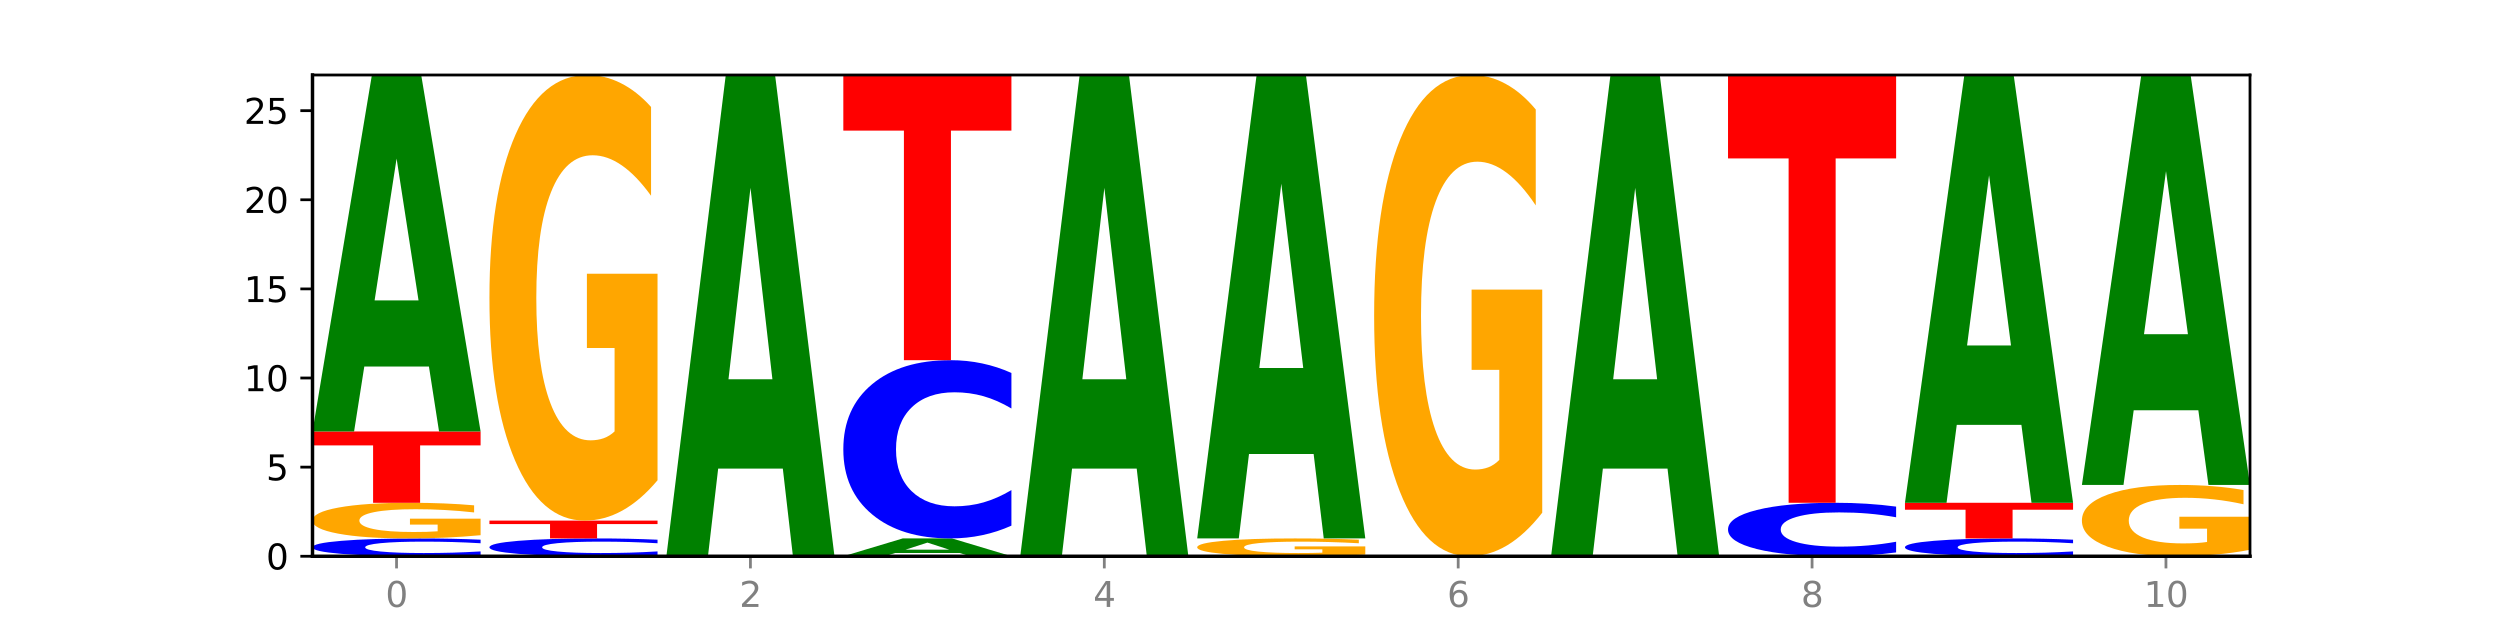 <?xml version="1.0" encoding="utf-8" standalone="no"?>
<!DOCTYPE svg PUBLIC "-//W3C//DTD SVG 1.1//EN"
  "http://www.w3.org/Graphics/SVG/1.1/DTD/svg11.dtd">
<svg xmlns:xlink="http://www.w3.org/1999/xlink" width="720pt" height="180pt" viewBox="0 0 720 180" xmlns="http://www.w3.org/2000/svg" version="1.1">
 <defs>
  <style type="text/css">*{stroke-linejoin: round; stroke-linecap: butt}</style>
 </defs>
 <g id="figure_1">
  <g id="patch_1">
   <path d="M 0 180 
L 720 180 
L 720 0 
L 0 0 
z
" style="fill: #ffffff"/>
  </g>
  <g id="axes_1">
   <g id="patch_2">
    <path d="M 90 160.2 
L 648 160.2 
L 648 21.6 
L 90 21.6 
z
" style="fill: #ffffff"/>
   </g>
   <g id="line2d_1">
    <path d="M 90 160.2 
L 648 160.2 
" clip-path="url(#p5aa8b363ed)" style="fill: none; stroke: #000000; stroke-width: 0.5; stroke-linecap: square"/>
   </g>
   <g id="patch_3">
    <path d="M 138.411 159.832 
Q 134.361 160.014 129.983 160.107 
Q 125.604 160.2 120.835 160.2 
Q 106.613 160.2 98.306 159.509 
Q 90 158.817 90 157.635 
Q 90 156.448 98.306 155.758 
Q 106.613 155.067 120.835 155.067 
Q 125.604 155.067 129.983 155.16 
Q 134.361 155.252 138.411 155.435 
L 138.411 156.458 
Q 134.325 156.216 130.361 156.104 
Q 126.397 155.991 122.018 155.991 
Q 114.163 155.991 109.662 156.429 
Q 105.173 156.866 105.173 157.635 
Q 105.173 158.401 109.662 158.838 
Q 114.163 159.275 122.018 159.275 
Q 126.397 159.275 130.361 159.163 
Q 134.325 159.049 138.411 158.808 
L 138.411 159.832 
z
" clip-path="url(#p5aa8b363ed)" style="fill: #0000ff"/>
   </g>
   <g id="patch_4">
    <path d="M 138.411 154.138 
Q 133.529 154.602 128.277 154.836 
Q 123.026 155.067 117.428 155.067 
Q 104.777 155.067 97.389 153.684 
Q 90 152.301 90 149.937 
Q 90 147.544 97.519 146.172 
Q 105.048 144.8 118.144 144.8 
Q 123.189 144.8 127.811 144.987 
Q 132.444 145.171 136.545 145.536 
L 136.545 147.582 
Q 132.313 147.114 128.126 146.883 
Q 123.938 146.649 119.728 146.649 
Q 111.938 146.649 107.717 147.502 
Q 103.497 148.352 103.497 149.937 
Q 103.497 151.506 107.566 152.363 
Q 111.634 153.217 119.12 153.217 
Q 121.16 153.217 122.907 153.169 
Q 124.654 153.118 126.042 153.012 
L 126.042 151.09 
L 118.068 151.09 
L 118.068 149.379 
L 138.411 149.379 
L 138.411 154.138 
z
" clip-path="url(#p5aa8b363ed)" style="fill: #ffa600"/>
   </g>
   <g id="patch_5">
    <path d="M 90 124.267 
L 138.411 124.267 
L 138.411 128.271 
L 120.994 128.271 
L 120.994 144.8 
L 107.45 144.8 
L 107.45 128.271 
L 90 128.271 
L 90 124.267 
z
" clip-path="url(#p5aa8b363ed)" style="fill: #ff0000"/>
   </g>
   <g id="patch_6">
    <path d="M 123.534 105.564 
L 104.916 105.564 
L 101.977 124.267 
L 90 124.267 
L 107.104 21.6 
L 121.307 21.6 
L 138.411 124.267 
L 126.444 124.267 
L 123.534 105.564 
z
M 107.886 86.509 
L 120.535 86.509 
L 114.22 45.671 
L 107.886 86.509 
z
" clip-path="url(#p5aa8b363ed)" style="fill: #008000"/>
   </g>
   <g id="patch_7">
    <path d="M 189.37 159.832 
Q 185.32 160.014 180.942 160.107 
Q 176.563 160.2 171.794 160.2 
Q 157.572 160.2 149.265 159.509 
Q 140.959 158.817 140.959 157.635 
Q 140.959 156.448 149.265 155.758 
Q 157.572 155.067 171.794 155.067 
Q 176.563 155.067 180.942 155.16 
Q 185.32 155.252 189.37 155.435 
L 189.37 156.458 
Q 185.284 156.216 181.32 156.104 
Q 177.356 155.991 172.977 155.991 
Q 165.122 155.991 160.621 156.429 
Q 156.132 156.866 156.132 157.635 
Q 156.132 158.401 160.621 158.838 
Q 165.122 159.275 172.977 159.275 
Q 177.356 159.275 181.32 159.163 
Q 185.284 159.049 189.37 158.808 
L 189.37 159.832 
z
" clip-path="url(#p5aa8b363ed)" style="fill: #0000ff"/>
   </g>
   <g id="patch_8">
    <path d="M 140.959 149.933 
L 189.37 149.933 
L 189.37 150.934 
L 171.953 150.934 
L 171.953 155.067 
L 158.409 155.067 
L 158.409 150.934 
L 140.959 150.934 
L 140.959 149.933 
z
" clip-path="url(#p5aa8b363ed)" style="fill: #ff0000"/>
   </g>
   <g id="patch_9">
    <path d="M 189.37 138.322 
Q 184.488 144.128 179.236 147.044 
Q 173.985 149.933 168.387 149.933 
Q 155.736 149.933 148.347 132.649 
Q 140.959 115.365 140.959 85.806 
Q 140.959 55.904 148.478 38.752 
Q 156.007 21.6 169.103 21.6 
Q 174.148 21.6 178.77 23.933 
Q 183.403 26.239 187.504 30.799 
L 187.504 56.381 
Q 183.272 50.522 179.084 47.633 
Q 174.896 44.716 170.687 44.716 
Q 162.897 44.716 158.676 55.373 
Q 154.456 66.004 154.456 85.806 
Q 154.456 105.424 158.524 116.133 
Q 162.593 126.817 170.079 126.817 
Q 172.119 126.817 173.866 126.207 
Q 175.613 125.571 177.001 124.245 
L 177.001 100.228 
L 169.027 100.228 
L 169.027 78.834 
L 189.37 78.834 
L 189.37 138.322 
z
" clip-path="url(#p5aa8b363ed)" style="fill: #ffa600"/>
   </g>
   <g id="patch_10">
    <path d="M 225.452 134.951 
L 206.834 134.951 
L 203.894 160.2 
L 191.918 160.2 
L 209.021 21.6 
L 223.225 21.6 
L 240.329 160.2 
L 228.362 160.2 
L 225.452 134.951 
z
M 209.803 109.228 
L 222.453 109.228 
L 216.138 54.096 
L 209.803 109.228 
z
" clip-path="url(#p5aa8b363ed)" style="fill: #008000"/>
   </g>
   <g id="patch_11">
    <path d="M 276.411 159.265 
L 257.793 159.265 
L 254.853 160.2 
L 242.877 160.2 
L 259.98 155.067 
L 274.184 155.067 
L 291.288 160.2 
L 279.321 160.2 
L 276.411 159.265 
z
M 260.762 158.312 
L 273.412 158.312 
L 267.097 156.27 
L 260.762 158.312 
z
" clip-path="url(#p5aa8b363ed)" style="fill: #008000"/>
   </g>
   <g id="patch_12">
    <path d="M 291.288 151.387 
Q 287.238 153.211 282.859 154.134 
Q 278.481 155.067 273.711 155.067 
Q 259.489 155.067 251.183 148.153 
Q 242.877 141.239 242.877 129.416 
Q 242.877 117.55 251.183 110.647 
Q 259.489 103.733 273.711 103.733 
Q 278.481 103.733 282.859 104.666 
Q 287.238 105.589 291.288 107.413 
L 291.288 117.646 
Q 287.202 115.228 283.237 114.104 
Q 279.273 112.98 274.895 112.98 
Q 267.04 112.98 262.539 117.359 
Q 258.05 121.728 258.05 129.416 
Q 258.05 137.072 262.539 141.451 
Q 267.04 145.82 274.895 145.82 
Q 279.273 145.82 283.237 144.696 
Q 287.202 143.561 291.288 141.144 
L 291.288 151.387 
z
" clip-path="url(#p5aa8b363ed)" style="fill: #0000ff"/>
   </g>
   <g id="patch_13">
    <path d="M 242.877 21.6 
L 291.288 21.6 
L 291.288 37.618 
L 273.871 37.618 
L 273.871 103.733 
L 260.327 103.733 
L 260.327 37.618 
L 242.877 37.618 
L 242.877 21.6 
z
" clip-path="url(#p5aa8b363ed)" style="fill: #ff0000"/>
   </g>
   <g id="patch_14">
    <path d="M 327.37 134.951 
L 308.752 134.951 
L 305.812 160.2 
L 293.836 160.2 
L 310.939 21.6 
L 325.143 21.6 
L 342.247 160.2 
L 330.28 160.2 
L 327.37 134.951 
z
M 311.721 109.228 
L 324.371 109.228 
L 318.056 54.096 
L 311.721 109.228 
z
" clip-path="url(#p5aa8b363ed)" style="fill: #008000"/>
   </g>
   <g id="patch_15">
    <path d="M 393.205 159.736 
Q 388.323 159.968 383.072 160.084 
Q 377.821 160.2 372.222 160.2 
Q 359.572 160.2 352.183 159.509 
Q 344.795 158.817 344.795 157.635 
Q 344.795 156.439 352.313 155.753 
Q 359.843 155.067 372.938 155.067 
Q 377.983 155.067 382.605 155.16 
Q 387.238 155.252 391.339 155.435 
L 391.339 156.458 
Q 387.108 156.224 382.92 156.108 
Q 378.732 155.991 374.522 155.991 
Q 366.732 155.991 362.512 156.418 
Q 358.291 156.843 358.291 157.635 
Q 358.291 158.42 362.36 158.848 
Q 366.429 159.275 373.915 159.275 
Q 375.955 159.275 377.701 159.251 
Q 379.448 159.226 380.837 159.172 
L 380.837 158.212 
L 372.862 158.212 
L 372.862 157.356 
L 393.205 157.356 
L 393.205 159.736 
z
" clip-path="url(#p5aa8b363ed)" style="fill: #ffa600"/>
   </g>
   <g id="patch_16">
    <path d="M 378.329 130.753 
L 359.711 130.753 
L 356.771 155.067 
L 344.795 155.067 
L 361.898 21.6 
L 376.102 21.6 
L 393.205 155.067 
L 381.239 155.067 
L 378.329 130.753 
z
M 362.68 105.982 
L 375.33 105.982 
L 369.015 52.893 
L 362.68 105.982 
z
" clip-path="url(#p5aa8b363ed)" style="fill: #008000"/>
   </g>
   <g id="patch_17">
    <path d="M 444.164 147.66 
Q 439.282 153.93 434.031 157.079 
Q 428.78 160.2 423.181 160.2 
Q 410.531 160.2 403.142 141.533 
Q 395.753 122.866 395.753 90.943 
Q 395.753 58.648 403.272 40.124 
Q 410.802 21.6 423.897 21.6 
Q 428.942 21.6 433.564 24.119 
Q 438.197 26.61 442.298 31.535 
L 442.298 59.163 
Q 438.067 52.836 433.879 49.715 
Q 429.691 46.566 425.481 46.566 
Q 417.691 46.566 413.471 58.075 
Q 409.25 69.556 409.25 90.943 
Q 409.25 112.129 413.319 123.696 
Q 417.388 135.234 424.874 135.234 
Q 426.914 135.234 428.66 134.576 
Q 430.407 133.889 431.796 132.457 
L 431.796 106.518 
L 423.821 106.518 
L 423.821 83.413 
L 444.164 83.413 
L 444.164 147.66 
z
" clip-path="url(#p5aa8b363ed)" style="fill: #ffa600"/>
   </g>
   <g id="patch_18">
    <path d="M 480.247 134.951 
L 461.629 134.951 
L 458.689 160.2 
L 446.712 160.2 
L 463.816 21.6 
L 478.02 21.6 
L 495.123 160.2 
L 483.157 160.2 
L 480.247 134.951 
z
M 464.598 109.228 
L 477.248 109.228 
L 470.933 54.096 
L 464.598 109.228 
z
" clip-path="url(#p5aa8b363ed)" style="fill: #008000"/>
   </g>
   <g id="patch_19">
    <path d="M 546.082 159.096 
Q 542.033 159.643 537.654 159.92 
Q 533.275 160.2 528.506 160.2 
Q 514.284 160.2 505.978 158.126 
Q 497.671 156.052 497.671 152.505 
Q 497.671 148.945 505.978 146.874 
Q 514.284 144.8 528.506 144.8 
Q 533.275 144.8 537.654 145.08 
Q 542.033 145.357 546.082 145.904 
L 546.082 148.974 
Q 541.996 148.248 538.032 147.911 
Q 534.068 147.574 529.689 147.574 
Q 521.834 147.574 517.333 148.888 
Q 512.845 150.198 512.845 152.505 
Q 512.845 154.802 517.333 156.115 
Q 521.834 157.426 529.689 157.426 
Q 534.068 157.426 538.032 157.089 
Q 541.996 156.748 546.082 156.023 
L 546.082 159.096 
z
" clip-path="url(#p5aa8b363ed)" style="fill: #0000ff"/>
   </g>
   <g id="patch_20">
    <path d="M 497.671 21.6 
L 546.082 21.6 
L 546.082 45.627 
L 528.666 45.627 
L 528.666 144.8 
L 515.122 144.8 
L 515.122 45.627 
L 497.671 45.627 
L 497.671 21.6 
z
" clip-path="url(#p5aa8b363ed)" style="fill: #ff0000"/>
   </g>
   <g id="patch_21">
    <path d="M 597.041 159.832 
Q 592.992 160.014 588.613 160.107 
Q 584.234 160.2 579.465 160.2 
Q 565.243 160.2 556.936 159.509 
Q 548.63 158.817 548.63 157.635 
Q 548.63 156.448 556.936 155.758 
Q 565.243 155.067 579.465 155.067 
Q 584.234 155.067 588.613 155.16 
Q 592.992 155.252 597.041 155.435 
L 597.041 156.458 
Q 592.955 156.216 588.991 156.104 
Q 585.027 155.991 580.648 155.991 
Q 572.793 155.991 568.292 156.429 
Q 563.804 156.866 563.804 157.635 
Q 563.804 158.401 568.292 158.838 
Q 572.793 159.275 580.648 159.275 
Q 585.027 159.275 588.991 159.163 
Q 592.955 159.049 597.041 158.808 
L 597.041 159.832 
z
" clip-path="url(#p5aa8b363ed)" style="fill: #0000ff"/>
   </g>
   <g id="patch_22">
    <path d="M 548.63 144.8 
L 597.041 144.8 
L 597.041 146.802 
L 579.624 146.802 
L 579.624 155.067 
L 566.081 155.067 
L 566.081 146.802 
L 548.63 146.802 
L 548.63 144.8 
z
" clip-path="url(#p5aa8b363ed)" style="fill: #ff0000"/>
   </g>
   <g id="patch_23">
    <path d="M 582.164 122.357 
L 563.546 122.357 
L 560.607 144.8 
L 548.63 144.8 
L 565.734 21.6 
L 579.937 21.6 
L 597.041 144.8 
L 585.074 144.8 
L 582.164 122.357 
z
M 566.516 99.491 
L 579.165 99.491 
L 572.85 50.486 
L 566.516 99.491 
z
" clip-path="url(#p5aa8b363ed)" style="fill: #008000"/>
   </g>
   <g id="patch_24">
    <path d="M 648 158.342 
Q 643.118 159.271 637.866 159.738 
Q 632.615 160.2 627.017 160.2 
Q 614.366 160.2 606.978 157.435 
Q 599.589 154.669 599.589 149.94 
Q 599.589 145.155 607.108 142.411 
Q 614.637 139.667 627.733 139.667 
Q 632.778 139.667 637.4 140.04 
Q 642.033 140.409 646.134 141.138 
L 646.134 145.232 
Q 641.903 144.294 637.715 143.832 
Q 633.527 143.365 629.317 143.365 
Q 621.527 143.365 617.306 145.07 
Q 613.086 146.771 613.086 149.94 
Q 613.086 153.078 617.155 154.792 
Q 621.223 156.501 628.709 156.501 
Q 630.749 156.501 632.496 156.404 
Q 634.243 156.302 635.631 156.09 
L 635.631 152.247 
L 627.657 152.247 
L 627.657 148.824 
L 648 148.824 
L 648 158.342 
z
" clip-path="url(#p5aa8b363ed)" style="fill: #ffa600"/>
   </g>
   <g id="patch_25">
    <path d="M 633.123 118.159 
L 614.505 118.159 
L 611.566 139.667 
L 599.589 139.667 
L 616.693 21.6 
L 630.896 21.6 
L 648 139.667 
L 636.033 139.667 
L 633.123 118.159 
z
M 617.475 96.246 
L 630.124 96.246 
L 623.809 49.282 
L 617.475 96.246 
z
" clip-path="url(#p5aa8b363ed)" style="fill: #008000"/>
   </g>
   <g id="matplotlib.axis_1">
    <g id="xtick_1">
     <g id="line2d_2">
      <defs>
       <path id="mb620d730b7" d="M 0 0 
L 0 3.5 
" style="stroke: #808080; stroke-width: 0.8"/>
      </defs>
      <g>
       <use xlink:href="#mb620d730b7" x="114.205" y="160.2" style="fill: #808080; stroke: #808080; stroke-width: 0.8"/>
      </g>
     </g>
     <g id="text_1">
      <!-- 0 -->
      <g style="fill: #808080" transform="translate(111.024 174.798) scale(0.1 -0.1)">
       <defs>
        <path id="DejaVuSans-30" d="M 2034 4250 
Q 1547 4250 1301 3770 
Q 1056 3291 1056 2328 
Q 1056 1369 1301 889 
Q 1547 409 2034 409 
Q 2525 409 2770 889 
Q 3016 1369 3016 2328 
Q 3016 3291 2770 3770 
Q 2525 4250 2034 4250 
z
M 2034 4750 
Q 2819 4750 3233 4129 
Q 3647 3509 3647 2328 
Q 3647 1150 3233 529 
Q 2819 -91 2034 -91 
Q 1250 -91 836 529 
Q 422 1150 422 2328 
Q 422 3509 836 4129 
Q 1250 4750 2034 4750 
z
" transform="scale(0.016)"/>
       </defs>
       <use xlink:href="#DejaVuSans-30"/>
      </g>
     </g>
    </g>
    <g id="xtick_2">
     <g id="line2d_3">
      <g>
       <use xlink:href="#mb620d730b7" x="216.123" y="160.2" style="fill: #808080; stroke: #808080; stroke-width: 0.8"/>
      </g>
     </g>
     <g id="text_2">
      <!-- 2 -->
      <g style="fill: #808080" transform="translate(212.942 174.798) scale(0.1 -0.1)">
       <defs>
        <path id="DejaVuSans-32" d="M 1228 531 
L 3431 531 
L 3431 0 
L 469 0 
L 469 531 
Q 828 903 1448 1529 
Q 2069 2156 2228 2338 
Q 2531 2678 2651 2914 
Q 2772 3150 2772 3378 
Q 2772 3750 2511 3984 
Q 2250 4219 1831 4219 
Q 1534 4219 1204 4116 
Q 875 4013 500 3803 
L 500 4441 
Q 881 4594 1212 4672 
Q 1544 4750 1819 4750 
Q 2544 4750 2975 4387 
Q 3406 4025 3406 3419 
Q 3406 3131 3298 2873 
Q 3191 2616 2906 2266 
Q 2828 2175 2409 1742 
Q 1991 1309 1228 531 
z
" transform="scale(0.016)"/>
       </defs>
       <use xlink:href="#DejaVuSans-32"/>
      </g>
     </g>
    </g>
    <g id="xtick_3">
     <g id="line2d_4">
      <g>
       <use xlink:href="#mb620d730b7" x="318.041" y="160.2" style="fill: #808080; stroke: #808080; stroke-width: 0.8"/>
      </g>
     </g>
     <g id="text_3">
      <!-- 4 -->
      <g style="fill: #808080" transform="translate(314.86 174.798) scale(0.1 -0.1)">
       <defs>
        <path id="DejaVuSans-34" d="M 2419 4116 
L 825 1625 
L 2419 1625 
L 2419 4116 
z
M 2253 4666 
L 3047 4666 
L 3047 1625 
L 3713 1625 
L 3713 1100 
L 3047 1100 
L 3047 0 
L 2419 0 
L 2419 1100 
L 313 1100 
L 313 1709 
L 2253 4666 
z
" transform="scale(0.016)"/>
       </defs>
       <use xlink:href="#DejaVuSans-34"/>
      </g>
     </g>
    </g>
    <g id="xtick_4">
     <g id="line2d_5">
      <g>
       <use xlink:href="#mb620d730b7" x="419.959" y="160.2" style="fill: #808080; stroke: #808080; stroke-width: 0.8"/>
      </g>
     </g>
     <g id="text_4">
      <!-- 6 -->
      <g style="fill: #808080" transform="translate(416.778 174.798) scale(0.1 -0.1)">
       <defs>
        <path id="DejaVuSans-36" d="M 2113 2584 
Q 1688 2584 1439 2293 
Q 1191 2003 1191 1497 
Q 1191 994 1439 701 
Q 1688 409 2113 409 
Q 2538 409 2786 701 
Q 3034 994 3034 1497 
Q 3034 2003 2786 2293 
Q 2538 2584 2113 2584 
z
M 3366 4563 
L 3366 3988 
Q 3128 4100 2886 4159 
Q 2644 4219 2406 4219 
Q 1781 4219 1451 3797 
Q 1122 3375 1075 2522 
Q 1259 2794 1537 2939 
Q 1816 3084 2150 3084 
Q 2853 3084 3261 2657 
Q 3669 2231 3669 1497 
Q 3669 778 3244 343 
Q 2819 -91 2113 -91 
Q 1303 -91 875 529 
Q 447 1150 447 2328 
Q 447 3434 972 4092 
Q 1497 4750 2381 4750 
Q 2619 4750 2861 4703 
Q 3103 4656 3366 4563 
z
" transform="scale(0.016)"/>
       </defs>
       <use xlink:href="#DejaVuSans-36"/>
      </g>
     </g>
    </g>
    <g id="xtick_5">
     <g id="line2d_6">
      <g>
       <use xlink:href="#mb620d730b7" x="521.877" y="160.2" style="fill: #808080; stroke: #808080; stroke-width: 0.8"/>
      </g>
     </g>
     <g id="text_5">
      <!-- 8 -->
      <g style="fill: #808080" transform="translate(518.695 174.798) scale(0.1 -0.1)">
       <defs>
        <path id="DejaVuSans-38" d="M 2034 2216 
Q 1584 2216 1326 1975 
Q 1069 1734 1069 1313 
Q 1069 891 1326 650 
Q 1584 409 2034 409 
Q 2484 409 2743 651 
Q 3003 894 3003 1313 
Q 3003 1734 2745 1975 
Q 2488 2216 2034 2216 
z
M 1403 2484 
Q 997 2584 770 2862 
Q 544 3141 544 3541 
Q 544 4100 942 4425 
Q 1341 4750 2034 4750 
Q 2731 4750 3128 4425 
Q 3525 4100 3525 3541 
Q 3525 3141 3298 2862 
Q 3072 2584 2669 2484 
Q 3125 2378 3379 2068 
Q 3634 1759 3634 1313 
Q 3634 634 3220 271 
Q 2806 -91 2034 -91 
Q 1263 -91 848 271 
Q 434 634 434 1313 
Q 434 1759 690 2068 
Q 947 2378 1403 2484 
z
M 1172 3481 
Q 1172 3119 1398 2916 
Q 1625 2713 2034 2713 
Q 2441 2713 2670 2916 
Q 2900 3119 2900 3481 
Q 2900 3844 2670 4047 
Q 2441 4250 2034 4250 
Q 1625 4250 1398 4047 
Q 1172 3844 1172 3481 
z
" transform="scale(0.016)"/>
       </defs>
       <use xlink:href="#DejaVuSans-38"/>
      </g>
     </g>
    </g>
    <g id="xtick_6">
     <g id="line2d_7">
      <g>
       <use xlink:href="#mb620d730b7" x="623.795" y="160.2" style="fill: #808080; stroke: #808080; stroke-width: 0.8"/>
      </g>
     </g>
     <g id="text_6">
      <!-- 10 -->
      <g style="fill: #808080" transform="translate(617.432 174.798) scale(0.1 -0.1)">
       <defs>
        <path id="DejaVuSans-31" d="M 794 531 
L 1825 531 
L 1825 4091 
L 703 3866 
L 703 4441 
L 1819 4666 
L 2450 4666 
L 2450 531 
L 3481 531 
L 3481 0 
L 794 0 
L 794 531 
z
" transform="scale(0.016)"/>
       </defs>
       <use xlink:href="#DejaVuSans-31"/>
       <use xlink:href="#DejaVuSans-30" x="63.623"/>
      </g>
     </g>
    </g>
   </g>
   <g id="matplotlib.axis_2">
    <g id="ytick_1">
     <g id="line2d_8">
      <defs>
       <path id="m2fbcbb76e2" d="M 0 0 
L -3.5 0 
" style="stroke: #000000; stroke-width: 0.8"/>
      </defs>
      <g>
       <use xlink:href="#m2fbcbb76e2" x="90" y="160.2" style="stroke: #000000; stroke-width: 0.8"/>
      </g>
     </g>
     <g id="text_7">
      <!-- 0 -->
      <g transform="translate(76.638 163.999) scale(0.1 -0.1)">
       <use xlink:href="#DejaVuSans-30"/>
      </g>
     </g>
    </g>
    <g id="ytick_2">
     <g id="line2d_9">
      <g>
       <use xlink:href="#m2fbcbb76e2" x="90" y="134.533" style="stroke: #000000; stroke-width: 0.8"/>
      </g>
     </g>
     <g id="text_8">
      <!-- 5 -->
      <g transform="translate(76.638 138.333) scale(0.1 -0.1)">
       <defs>
        <path id="DejaVuSans-35" d="M 691 4666 
L 3169 4666 
L 3169 4134 
L 1269 4134 
L 1269 2991 
Q 1406 3038 1543 3061 
Q 1681 3084 1819 3084 
Q 2600 3084 3056 2656 
Q 3513 2228 3513 1497 
Q 3513 744 3044 326 
Q 2575 -91 1722 -91 
Q 1428 -91 1123 -41 
Q 819 9 494 109 
L 494 744 
Q 775 591 1075 516 
Q 1375 441 1709 441 
Q 2250 441 2565 725 
Q 2881 1009 2881 1497 
Q 2881 1984 2565 2268 
Q 2250 2553 1709 2553 
Q 1456 2553 1204 2497 
Q 953 2441 691 2322 
L 691 4666 
z
" transform="scale(0.016)"/>
       </defs>
       <use xlink:href="#DejaVuSans-35"/>
      </g>
     </g>
    </g>
    <g id="ytick_3">
     <g id="line2d_10">
      <g>
       <use xlink:href="#m2fbcbb76e2" x="90" y="108.867" style="stroke: #000000; stroke-width: 0.8"/>
      </g>
     </g>
     <g id="text_9">
      <!-- 10 -->
      <g transform="translate(70.275 112.666) scale(0.1 -0.1)">
       <use xlink:href="#DejaVuSans-31"/>
       <use xlink:href="#DejaVuSans-30" x="63.623"/>
      </g>
     </g>
    </g>
    <g id="ytick_4">
     <g id="line2d_11">
      <g>
       <use xlink:href="#m2fbcbb76e2" x="90" y="83.2" style="stroke: #000000; stroke-width: 0.8"/>
      </g>
     </g>
     <g id="text_10">
      <!-- 15 -->
      <g transform="translate(70.275 86.999) scale(0.1 -0.1)">
       <use xlink:href="#DejaVuSans-31"/>
       <use xlink:href="#DejaVuSans-35" x="63.623"/>
      </g>
     </g>
    </g>
    <g id="ytick_5">
     <g id="line2d_12">
      <g>
       <use xlink:href="#m2fbcbb76e2" x="90" y="57.533" style="stroke: #000000; stroke-width: 0.8"/>
      </g>
     </g>
     <g id="text_11">
      <!-- 20 -->
      <g transform="translate(70.275 61.333) scale(0.1 -0.1)">
       <use xlink:href="#DejaVuSans-32"/>
       <use xlink:href="#DejaVuSans-30" x="63.623"/>
      </g>
     </g>
    </g>
    <g id="ytick_6">
     <g id="line2d_13">
      <g>
       <use xlink:href="#m2fbcbb76e2" x="90" y="31.867" style="stroke: #000000; stroke-width: 0.8"/>
      </g>
     </g>
     <g id="text_12">
      <!-- 25 -->
      <g transform="translate(70.275 35.666) scale(0.1 -0.1)">
       <use xlink:href="#DejaVuSans-32"/>
       <use xlink:href="#DejaVuSans-35" x="63.623"/>
      </g>
     </g>
    </g>
   </g>
   <g id="patch_26">
    <path d="M 90 160.2 
L 90 21.6 
" style="fill: none; stroke: #000000; stroke-linejoin: miter; stroke-linecap: square"/>
   </g>
   <g id="patch_27">
    <path d="M 648 160.2 
L 648 21.6 
" style="fill: none; stroke: #000000; stroke-width: 0.8; stroke-linejoin: miter; stroke-linecap: square"/>
   </g>
   <g id="patch_28">
    <path d="M 90 160.2 
L 648 160.2 
" style="fill: none; stroke: #000000; stroke-linejoin: miter; stroke-linecap: square"/>
   </g>
   <g id="patch_29">
    <path d="M 90 21.6 
L 648 21.6 
" style="fill: none; stroke: #000000; stroke-width: 0.8; stroke-linejoin: miter; stroke-linecap: square"/>
   </g>
  </g>
 </g>
 <defs>
  <clipPath id="p5aa8b363ed">
   <rect x="90" y="21.6" width="558" height="138.6"/>
  </clipPath>
 </defs>
</svg>
